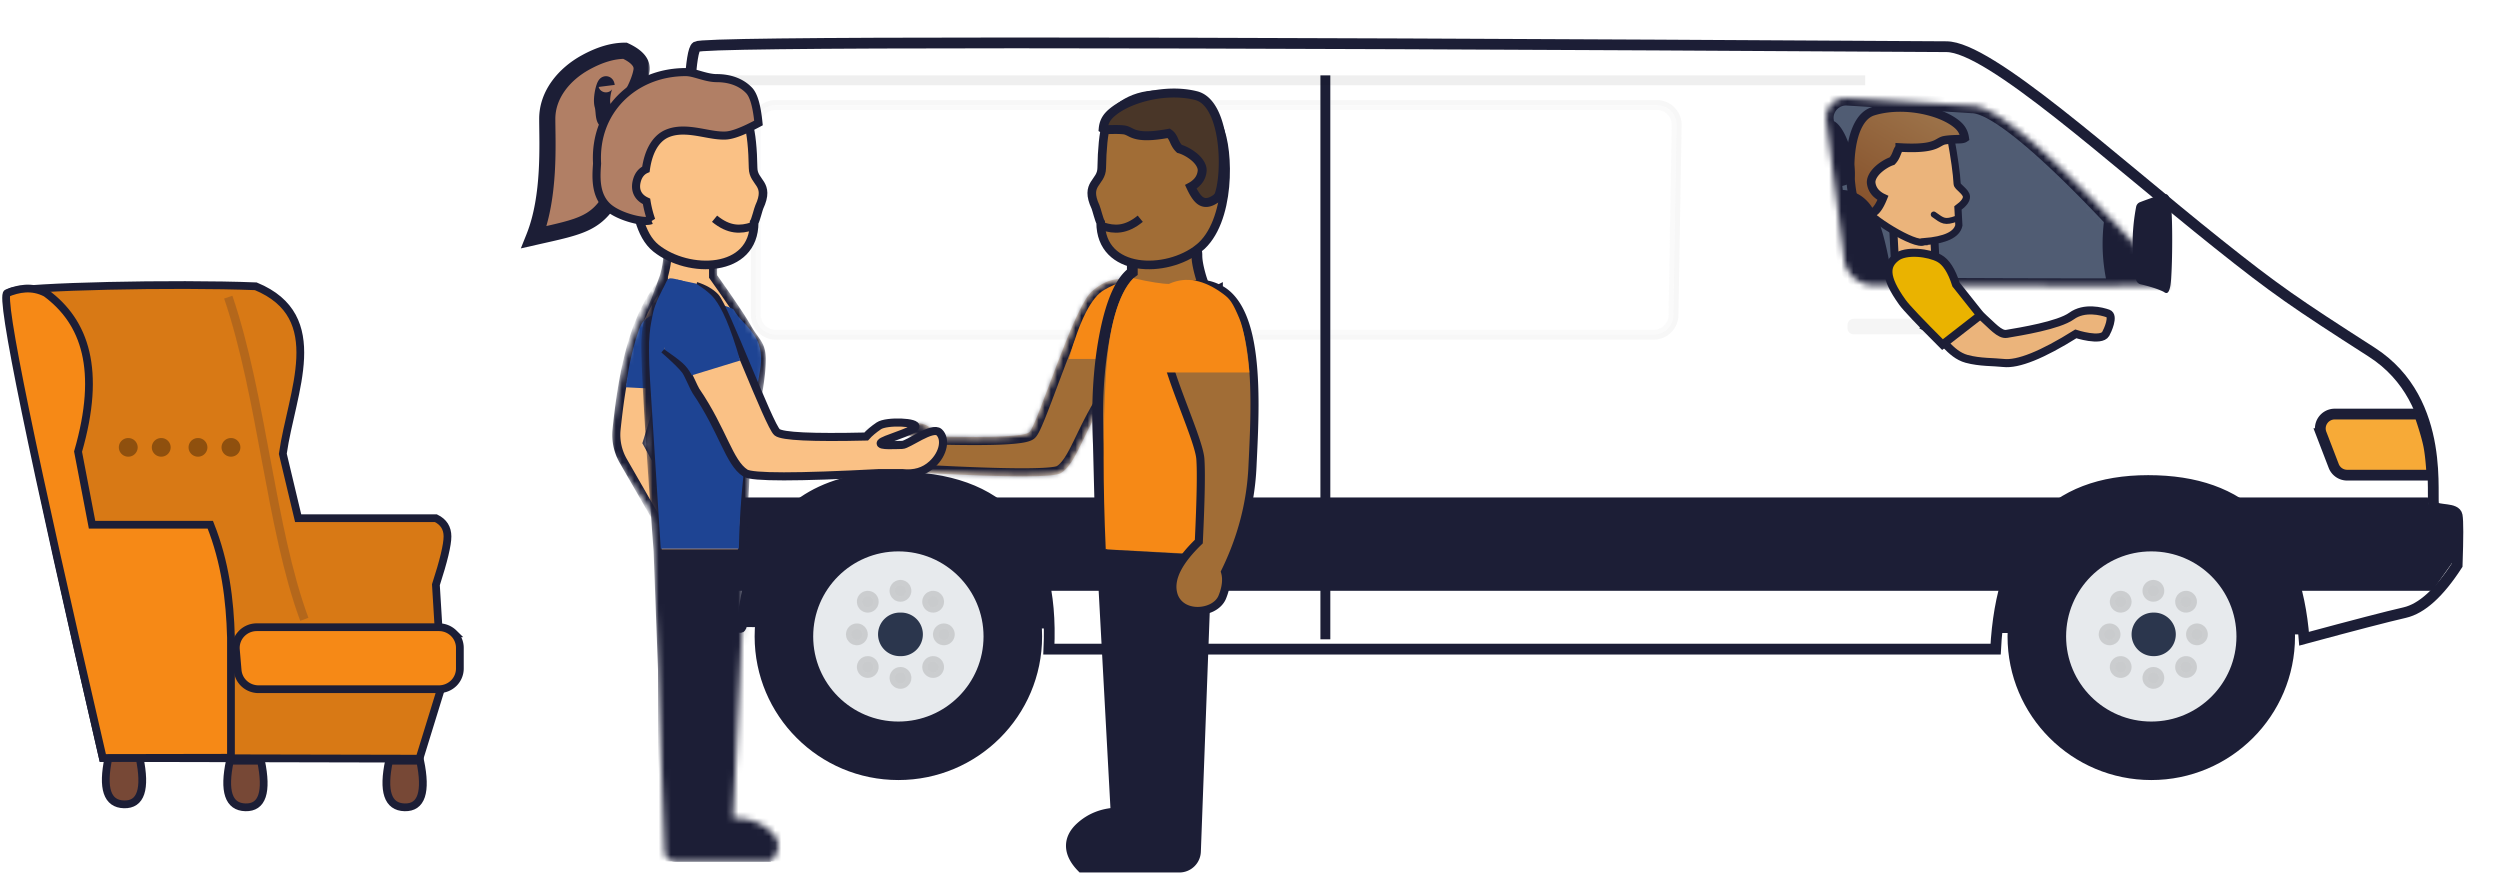 <svg width="408" height="143" fill="none" xmlns="http://www.w3.org/2000/svg"><g filter="url(#filter0_d)"><path fill-rule="evenodd" clip-rule="evenodd" d="M376.325 69.782l-261.263 1.096 5.436 31.454 255.827 1.21v-33.76z" fill="#1C1E36"/><path fill-rule="evenodd" clip-rule="evenodd" d="M397.252 82.665c-.744-.727 2.347-17.148-10.179-25.188-12.527-8.039-15.632-10.15-25.134-17.727-17.33-13.814-37.257-32.13-44.29-32.13-134.639-.826-202.636-.826-203.99 0-2.033 1.24-1.266 35.741-1.459 40.07-.13 2.888-.13 12.937 0 30.149-1.673.57-1.738 2.179-.194 4.826 1.483 11.311 4.403 17.875 8.758 19.691 1.141 1.256-1.096-24.517 25.313-24.517 17.606 0 25.973 9.367 25.102 28.098h154.508c.96-18.342 9.26-27.513 24.898-27.513 15.639 0 24.119 8.606 25.442 25.817 8.168-2.208 13.642-3.63 16.42-4.265 2.778-.636 5.632-3.22 8.563-7.75.157-4.525.157-7.221 0-8.088-.235-1.3-3.015-.745-3.758-1.473z" fill="#fff" stroke="#1C1E36" stroke-width="1.758"/><path fill-rule="evenodd" clip-rule="evenodd" d="M396.225 81.186H111.472c-.698-.217.206 4.862 2.711 15.237h282.758l3.307-4.654c.456-3.988.456-6.58 0-7.778-.275-.724-2.382-.25-3.307-.783-.402-.232-.641-.904-.716-2.022z" fill="#1C1E36"/><path d="M351.089 127.303c-12.956 0-23.458-10.491-23.458-23.432 0-12.941 10.502-23.432 23.458-23.432 12.955 0 23.457 10.49 23.457 23.432 0 12.941-10.502 23.432-23.457 23.432z" fill="#1C1E36"/><path d="M351.089 117.756c-7.677 0-13.901-6.217-13.901-13.885 0-7.669 6.224-13.885 13.901-13.885s13.9 6.216 13.9 13.885c0 7.668-6.223 13.885-13.9 13.885z" fill="#E7EAED"/><path d="M351.432 107.081a3.555 3.555 0 01-3.557-3.553 3.555 3.555 0 013.557-3.552 3.554 3.554 0 110 7.105z" fill="#0F1C35" fill-opacity=".868"/><g opacity=".58" fill="#D8D8D8" stroke="#979797" stroke-width="1.778"><path opacity=".58" d="M351.432 97.312a.888.888 0 11-.001-1.777.888.888 0 01.001 1.777zM344.319 104.416a.888.888 0 110-1.775.888.888 0 010 1.775zM346.097 109.745a.888.888 0 11-.002-1.776.888.888 0 01.002 1.776zM351.432 111.521a.889.889 0 110-1.778.889.889 0 010 1.778zM356.766 109.745a.888.888 0 11-.002-1.776.888.888 0 01.002 1.776zM356.766 99.089a.888.888 0 11-.001-1.777.888.888 0 01.001 1.777zM358.544 104.416a.888.888 0 11-.002-1.776.888.888 0 01.002 1.776zM346.097 99.089a.888.888 0 11-.001-1.777.888.888 0 01.001 1.777z"/></g><path d="M146.613 127.303c-12.955 0-23.457-10.491-23.457-23.432 0-12.941 10.502-23.432 23.457-23.432s23.458 10.49 23.458 23.432c0 12.941-10.503 23.432-23.458 23.432z" fill="#1C1E36"/><path d="M146.613 117.756c-7.677 0-13.9-6.217-13.9-13.885 0-7.669 6.223-13.885 13.9-13.885 7.677 0 13.901 6.216 13.901 13.885 0 7.668-6.224 13.885-13.901 13.885z" fill="#E7EAED"/><path d="M146.956 107.081a3.554 3.554 0 110-7.105 3.554 3.554 0 110 7.105z" fill="#0F1C35" fill-opacity=".868"/><g opacity=".58" fill="#D8D8D8" stroke="#979797" stroke-width="1.778"><path opacity=".58" d="M146.956 97.312a.888.888 0 11-.001-1.777.888.888 0 01.001 1.777zM139.844 104.416a.888.888 0 11-.002-1.776.888.888 0 01.002 1.776zM141.621 109.745a.888.888 0 110-1.776.888.888 0 010 1.776zM146.956 111.521a.889.889 0 110-1.778.889.889 0 010 1.778zM152.29 109.745a.888.888 0 11-.002-1.776.888.888 0 01.002 1.776zM152.29 99.089a.888.888 0 11-.001-1.777.888.888 0 01.001 1.777zM154.068 104.416a.888.888 0 110-1.775.888.888 0 010 1.775zM141.621 99.089a.888.888 0 110-1.777.888.888 0 010 1.777z"/></g><path fill-rule="evenodd" clip-rule="evenodd" d="M381.03 67.575h13.832c.77 2.249 1.276 3.967 1.512 5.157.225 1.128.396 2.733.519 4.814h-13.836a2.346 2.346 0 01-2.197-1.508l-2.027-5.269a2.345 2.345 0 01.257-2.174 2.359 2.359 0 011.94-1.02z" fill="#F7AA37" stroke="#1C1E36" stroke-width="1.758"/><g opacity=".464" clip-rule="evenodd" stroke-width=".808"><path opacity=".464" d="M126.59 17.549h143.858a2.817 2.817 0 011.98.861c.259.267.462.581.598.927.137.345.204.713.197 1.084l-.519 31.013a2.816 2.816 0 01-.845 1.967 2.82 2.82 0 01-1.983.81H126.589a2.82 2.82 0 01-2-.827 2.814 2.814 0 01-.829-1.998V20.375c0-.78.317-1.487.829-1.998a2.817 2.817 0 012-.828h.001z" stroke="#E9E9EA"/><path opacity=".464" d="M126.59 16.742h143.858a3.634 3.634 0 013.33 2.298c.176.444.261.918.253 1.395l-.519 31.012a3.62 3.62 0 01-1.086 2.529 3.63 3.63 0 01-2.55 1.043H126.589a3.627 3.627 0 01-2.572-1.064 3.626 3.626 0 01-1.065-2.569V20.375a3.607 3.607 0 011.065-2.569 3.629 3.629 0 012.572-1.064h.001z" stroke="#5C5C5C" stroke-opacity=".228"/></g><path fill-rule="evenodd" clip-rule="evenodd" d="M217.108 12.302h-1.616v92.033h1.616V12.302z" fill="#1C1E36"/><path d="M304.394 13.109H113.658" stroke="url(#paint0_linear)" stroke-width="1.617"/><path fill-rule="evenodd" clip-rule="evenodd" d="M354.327 33.656c-.245-2.278-.914-2.003-1.249-1.928-.832.184-2.109.607-3.83 1.267a1.005 1.005 0 00-.63.755 32.628 32.628 0 00-.581 6.047c0 1.937.187 3.873.558 5.807a1.006 1.006 0 00.758.79c1.628.386 2.869.79 3.725 1.212.274.136 1.025 1.012 1.25-2.078.224-3.09.244-9.594 0-11.873h-.001z" fill="#1C1E36"/><path d="M302.524 52.021h14.116c.558 0 1.009.451 1.009 1.008v.529c0 .557-.451 1.008-1.009 1.008h-14.116c-.558 0-1.01-.451-1.01-1.008v-.529c0-.557.452-1.008 1.01-1.008z" fill="#000" fill-opacity=".04"/><mask id="a" maskUnits="userSpaceOnUse" x="298" y="16" width="57" height="31"><path d="M354.089 46.514c0-.266-24.84-29.252-32.281-29.252l-20.343-1.247a3.235 3.235 0 00-3.274 2.232 3.21 3.21 0 00-.13 1.403l2.912 22.657a4.846 4.846 0 004.787 4.227c32.22.157 48.329.15 48.329-.02z" fill="#fff"/></mask><g mask="url(#a)"><path d="M354.089 46.514c0-.266-24.84-29.252-32.281-29.252l-20.343-1.247a3.235 3.235 0 00-3.274 2.232 3.21 3.21 0 00-.13 1.403l2.912 22.657a4.846 4.846 0 004.787 4.227c32.22.157 48.329.15 48.329-.02z" fill="#505C73" stroke="#1C1E36" stroke-width="2.425"/><path d="M311.106 45.638l-1.654.76-.546-10.412 1.549 1.12a3.434 3.434 0 003.633-.19l1.423-1.275.343 6.542-1.32 3.276-3.428.18z" fill="#EBB47B" stroke="#1C1E36" stroke-width="1.305"/><path d="M314.007 39.444c-1.403.868-9.315-4.212-9.369-5.247-4.059-9.77-2.626-14.838 4.299-15.2 10.387-.544 7.91 1.15 9.412 3.44.616 3.361.969 5.888 1.057 7.58.027.498 1.475 1.254 1.517 2.07.029.544-.434 1.165-1.387 1.862l.15 2.834c-.331 1.504-2.223 2.39-5.679 2.66v.001z" fill="#EBB47B" stroke="#1C1E36" stroke-width="1.167"/><path d="M319.315 35.688c-1.948.685-2.22.396-3.729-.681" stroke="#1C1E36" stroke-width=".972" stroke-linecap="round"/><path fill-rule="evenodd" clip-rule="evenodd" d="M305.711 18.154c2.97-.91 6.484-.742 9.389.072 1.529.429 2.889 1.036 3.905 1.77.85.615 1.464 1.313 1.639 2.526-.312.217-.88.182-1.505.208-.557.023-1.166.05-1.769.154-.308.052-.589.195-.927.391-.742.429-1.924 1.06-6.409.797a2.603 2.603 0 00-.368.635c-.173.398-.34 1.011-.879 1.58-.702.225-1.623.775-2.314 1.423-.775.727-1.181 1.551-1.093 2.184.078.627.365 1.21.816 1.654.321.312.692.567 1.099.756-.354.867-.745 1.61-1.208 2.065-.338.33-.696.467-1.032.49-.658.045-1.219-.288-1.496-.434-.114-.06-.282-.143-.604-.534-.277-.593-.515-1.478-.694-2.53-.335-1.968-.45-4.502-.145-6.858.213-1.643.627-3.201 1.334-4.4.551-.935 1.282-1.649 2.261-1.949z" fill="url(#paint1_linear)" stroke="#1C1E36" stroke-width="1.4"/><path fill-rule="evenodd" clip-rule="evenodd" d="M298.629 19.602c-1.28 0-2.447.152-3.501.455a1.21 1.21 0 00-.879 1.18c.002.176.042.35.118.509l3.873 8.114c.222.465.712.74 1.224.685 1.46-.153 2.461-.515 3.002-1.084.964-1.014-1.071-9.86-3.837-9.86zm6.338 13.49c-1.327-1.544-3.081-2.24-5.262-2.09a1.212 1.212 0 00-1.119 1.034c-.026.182-.012.367.043.542l4.147 13.157a1.212 1.212 0 001.243.846l3.569-.243a1.21 1.21 0 001.093-.902c.043-.163.051-.334.024-.5-.975-6.135-2.222-10.084-3.737-11.844h-.001zM352.578 32.436c-.368-2.733-1.372-2.401-1.875-2.312-1.284.229-3.279.76-5.981 1.593a1.008 1.008 0 00-.684.73c-.596 2.502-.894 4.956-.894 7.36 0 2.371.29 4.74.869 7.109a1.008 1.008 0 00.797.752c2.593.478 4.557.982 5.893 1.51.412.162 1.538 1.215 1.875-2.494.337-3.709.367-11.513 0-14.247z" fill="#1C1E36"/></g><path fill-rule="evenodd" clip-rule="evenodd" d="M111.232 74.247V50.245h2.128a2.719 2.719 0 012.722 2.72V70.94a2.719 2.719 0 01-2.087 2.644l-2.763.662z" fill="#CE3308" stroke="#1C1E36" stroke-width="1.617"/><path d="M318.146 50.467c4.171-2.35 7.069 4.408 9.337 4.022 2.266-.384 8.499-1.392 10.594-2.912 2.092-1.519 4.923-.78 5.96-.413 1.035.368-.094 2.825-.383 3.325-.769 1.336-4.88 0-4.88 0-5.493 3.438-9.434 5.02-11.82 4.747-1.567-.18-3.828-.08-5.999-.67-2.79-.759-4.158-3.809-6.551-5.108l3.743-2.99h-.001z" fill="#EBB47B" stroke="#1C1E36" stroke-width="1.319"/><path d="M309.422 42.025c1.622-1.284 5.384-.784 7.058.128 1.118.608 2.032 2.036 2.745 4.282l3.976 5-6.185 4.806c-3.733-3.732-5.913-6.033-6.539-6.905-3.051-4.243-2.675-6.028-1.055-7.31z" fill="#EAB300" stroke="#1C1E36" stroke-width="1.319"/></g><mask id="b" maskUnits="userSpaceOnUse" x="140" y="45" width="47" height="33"><path d="M186.427 57.014c-1.857 1.623-3.035 2.78-3.533 3.471-.437.606-1.371 2.868-1.672 3.311-4.42 6.485-5.413 11.732-8.08 13.416-1.122.708-8.38.708-21.777 0h-3.817c-1.972.221-3.596-.26-4.876-1.442-1.919-1.775-2.265-4.174-1.157-5.217 1.108-1.044 5.11 2.06 6.033 2.06s3.869.225 3.496-.344c-.373-.569-5.048-1.752-5.609-2.57-.563-.817 4.643-1.07 5.93-.202.858.58 1.548 1.161 2.066 1.745 8.822.208 13.665-.022 14.53-.69 1.298-1.002 7.17-20.287 10.216-22.985 2.03-1.797 4.161-2.409 6.396-1.834" fill="#fff"/></mask><g mask="url(#b)"><mask id="c" fill="#fff"><path d="M186.427 57.014c-1.857 1.623-3.035 2.78-3.533 3.471-.437.606-1.371 2.868-1.672 3.311-4.42 6.485-5.413 11.732-8.08 13.416-1.122.708-8.38.708-21.777 0h-3.817c-1.972.221-3.596-.26-4.876-1.442-1.919-1.775-2.265-4.174-1.157-5.217 1.108-1.044 5.11 2.06 6.033 2.06s3.869.225 3.496-.344c-.373-.569-5.048-1.752-5.609-2.57-.563-.817 4.643-1.07 5.93-.202.858.58 1.548 1.161 2.066 1.745 8.822.208 13.665-.022 14.53-.69 1.298-1.002 7.17-20.287 10.216-22.985 2.03-1.797 4.161-2.409 6.396-1.834"/></mask><path d="M186.427 57.014c-1.857 1.623-3.035 2.78-3.533 3.471-.437.606-1.371 2.868-1.672 3.311-4.42 6.485-5.413 11.732-8.08 13.416-1.122.708-8.38.708-21.777 0h-3.817c-1.972.221-3.596-.26-4.876-1.442-1.919-1.775-2.265-4.174-1.157-5.217 1.108-1.044 5.11 2.06 6.033 2.06s3.869.225 3.496-.344c-.373-.569-5.048-1.752-5.609-2.57-.563-.817 4.643-1.07 5.93-.202.858.58 1.548 1.161 2.066 1.745 8.822.208 13.665-.022 14.53-.69 1.298-1.002 7.17-20.287 10.216-22.985 2.03-1.797 4.161-2.409 6.396-1.834" fill="#A16D36"/><path d="M182.894 60.485l1.07.771h-.001l-1.069-.77zm-1.672 3.311l1.089.742-1.089-.742zm-8.08 13.416l.704 1.115-.704-1.115zm-21.777 0v-1.319h.035l.035.002-.07 1.317zm-3.817 0l-.147-1.31.073-.009h.074v1.319zm-4.876-1.442l-.895.968.895-.968zm-1.157-5.217l.905.96h-.001l-.904-.96zm9.529 1.716l-1.103.724 1.103-.724zm-5.609-2.57l1.086-.749.001.003-1.087.745zm5.93-.202l.738-1.093h.001l-.739 1.093zm2.066 1.745l-.031 1.319-.573-.014-.382-.43.986-.875zm14.53-.69l.807 1.044h-.001l-.806-1.043zm10.216-22.985l-.874-.987.874.987zm9.118 10.44c-1.874 1.638-2.935 2.7-3.331 3.249l-2.14-1.542c.601-.834 1.895-2.085 3.735-3.693l1.736 1.986zm-3.332 3.25c-.041.057-.14.227-.295.534-.144.284-.304.622-.467.97-.158.34-.323.696-.464.989-.126.26-.284.58-.426.788l-2.179-1.485c-.008.011.011-.016.062-.114.045-.086.101-.198.167-.334.132-.275.284-.605.451-.962.163-.349.338-.718.501-1.042a7.16 7.16 0 01.511-.887l2.139 1.543zm-1.652 3.282c-2.145 3.148-3.456 5.989-4.6 8.342-.565 1.162-1.109 2.247-1.696 3.153-.588.909-1.274 1.729-2.169 2.293l-1.408-2.23c.439-.277.877-.745 1.363-1.496.488-.754.968-1.701 1.538-2.873 1.124-2.312 2.519-5.337 4.793-8.675l2.179 1.486zm-8.465 13.788c-.356.225-.793.338-1.154.41-.399.08-.881.14-1.431.187-1.101.093-2.575.138-4.404.138-3.665 0-8.856-.179-15.561-.533l.139-2.634c6.691.354 11.827.53 15.422.53 1.8 0 3.189-.045 4.182-.129.498-.042.872-.092 1.136-.145.304-.06.339-.102.263-.054l1.408 2.23zm-22.481.204h-3.817v-2.638h3.817v2.638zm-3.67-.009c-2.293.258-4.317-.303-5.918-1.784l1.791-1.936c.957.885 2.183 1.285 3.833 1.1l.294 2.62zm-5.918-1.784c-1.142-1.055-1.865-2.34-2.112-3.596-.243-1.227-.048-2.614.947-3.55l1.807 1.921c-.114.108-.3.442-.167 1.119.128.649.538 1.45 1.316 2.17l-1.791 1.936zm-1.166-7.145c.827-.78 1.939-.588 2.522-.434.692.183 1.431.53 2.071.86.588.302 1.363.738 1.782.958.251.132.445.227.588.286.191.08.143.031-.026.031v2.638c-.399 0-.775-.146-.983-.232a10.213 10.213 0 01-.807-.389c-.626-.329-1.094-.604-1.76-.947-.615-.316-1.141-.55-1.54-.655-.508-.134-.312.061-.038-.197l-1.809-1.919zm6.937 1.701c.258 0 .653.016 1.028.027.398.012.814.022 1.182.015.4-.008.63-.034.71-.053.088-.022-.148.009-.379.248a1.197 1.197 0 00-.148 1.462l2.205-1.448a1.44 1.44 0 01-.158 1.817c-.324.337-.736.444-.886.48-.396.099-.89.123-1.295.13-.437.009-.908-.002-1.311-.015-.425-.013-.744-.025-.948-.025v-2.638zm2.393 1.698a1.02 1.02 0 00.206.228c.012.009 0-.001-.052-.03a5.742 5.742 0 00-.504-.226c-.47-.192-1.071-.406-1.734-.648-.639-.233-1.33-.49-1.902-.748a7.351 7.351 0 01-.823-.424c-.215-.132-.551-.358-.785-.7l2.175-1.491c-.094-.138-.16-.148-.011-.057.114.07.287.16.525.266.473.213 1.08.44 1.726.676.623.228 1.296.468 1.825.683.264.108.53.225.755.346.113.06.24.135.361.223.105.077.293.226.443.455l-2.205 1.447zm-5.592-2.546a1.512 1.512 0 01-.256-1.105c.07-.434.31-.728.491-.894.326-.299.738-.44.99-.513.578-.168 1.339-.256 2.079-.286.757-.03 1.587-.005 2.333.092.681.088 1.52.26 2.117.664l-1.475 2.186c.003.002-.069-.042-.268-.098a5.126 5.126 0 00-.713-.137 11.594 11.594 0 00-1.887-.072c-.652.027-1.168.102-1.448.183-.177.052-.09.058.054-.074.09-.083.275-.288.33-.63a1.128 1.128 0 00-.175-.812l-2.172 1.496zm7.755-2.042c.92.622 1.702 1.274 2.313 1.962l-1.972 1.752c-.425-.48-1.022-.99-1.818-1.528l1.477-2.186zm1.359 1.52c4.4.103 7.78.097 10.154-.016 1.191-.056 2.099-.138 2.745-.24a5.6 5.6 0 00.709-.149c.179-.053.167-.074.085-.01l1.611 2.088c-.299.23-.652.363-.938.449a8.075 8.075 0 01-1.058.228c-.781.123-1.797.21-3.029.269-2.468.117-5.921.122-10.342.017l.063-2.636zm13.692-.415c-.143.11-.153.183-.037-.015.084-.145.195-.362.333-.66.273-.591.61-1.407.998-2.398.778-1.986 1.717-4.543 2.732-7.21 1.006-2.644 2.079-5.372 3.096-7.615.509-1.12 1.013-2.142 1.498-2.982.467-.81.979-1.563 1.528-2.05l1.748 1.975c-.212.189-.55.628-.992 1.393-.425.736-.889 1.671-1.38 2.753-.981 2.163-2.029 4.825-3.033 7.465-.996 2.617-1.959 5.237-2.742 7.234-.392 1-.751 1.877-1.059 2.542-.153.331-.305.634-.45.883-.114.195-.323.537-.627.772l-1.613-2.087zm10.148-22.93c2.291-2.029 4.86-2.827 7.599-2.123l-.658 2.555c-1.731-.446-3.424-.023-5.193 1.543l-1.748-1.974z" fill="#1C1E36" mask="url(#c)"/><path fill-rule="evenodd" clip-rule="evenodd" d="M184.679 45.839c-.914-.182-2.406.309-4.474 1.472-2.069 1.164-3.991 4.92-5.768 11.27h6.262l3.98-12.742z" fill="#F68916"/></g><path fill-rule="evenodd" clip-rule="evenodd" d="M195.871 37.797l-1.439 2.666c.879 0 .903.69.903 1.264 0 .745.174 1.728.505 2.953.362 1.338.82 2.424 1.264 3.486.892 2.132 1.734 4.166 1.815 7.67.081 3.445-.585 14.84-2.002 34.182l-1.816 48.956a2.633 2.633 0 01-2.636 2.537h-15.906c-1.183-1.215-1.71-2.385-1.71-3.472 0-1.039.466-2.049 1.497-2.994 1.567-1.439 3.499-2.234 5.802-2.361l-2.57-47.399-.326-12.817a142.776 142.776 0 01-.108-3.461c-.07-5.394.344-10.31 1.238-14.75 1.066-5.296 2.603-8.5 4.413-9.826v-6.353l11.076-.28z" fill="#A16D36" stroke="#1C1E36" stroke-width="1.758"/><path fill-rule="evenodd" clip-rule="evenodd" d="M197.161 47.489c-.958-1.765-3.172-1.149-6.272-1.149-1.2 0-3.171-.31-5.915-.933-2.547 2.674-4.052 8.082-4.517 16.225-.465 8.143-.465 17.48 0 28.009l16.704.878v-43.03z" fill="#F68916"/><path fill-rule="evenodd" clip-rule="evenodd" d="M180.479 89.665l2 43.312c-3.237.369-5.335 1.17-6.293 2.405-.959 1.235-.959 2.985 0 5.25 10.926.951 16.917.951 17.973 0 1.584-1.426.535-13.176 1.093-22.421.372-6.165.549-15.395.533-27.692l-15.306-.854z" fill="#1C1E36"/><path fill-rule="evenodd" clip-rule="evenodd" d="M195.644 40.507c-5.269 4.211-16.016 4.101-16.016-4.21-.232-.325-.689-2.195-.835-2.51-1.824-3.917.976-3.887 1.009-6.367.039-2.993.314-5.838.744-7.043.814-2.276 3.83-4.923 8.386-4.923 4.556 0 8.229 1.635 9.966 5.33 1.736 3.696 2.015 15.513-3.254 19.723z" fill="#A16D36" stroke="#1C1E36" stroke-width="1.407"/><path fill-rule="evenodd" clip-rule="evenodd" d="M195.206 15.609c-3.11-.789-6.725-.42-9.676.59-1.553.53-2.924 1.24-3.93 2.063-.847.691-1.441 1.454-1.557 2.74.332.21.914.141 1.557.134.577-.006 1.208-.01 1.837.064.322.039.621.173.982.36.788.408 2.04 1 6.32.199.143.1.255.196.337.284.13.138.273.354.415.643.2.407.404 1.038.993 1.605.736.196 1.716.721 2.465 1.36.835.716 1.301 1.552 1.244 2.217a2.95 2.95 0 01-.751 1.77 4.13 4.13 0 01-1.097.853c.413.892.859 1.65 1.362 2.102.364.325.739.448 1.085.454.678.01 1.237-.367 1.512-.534.115-.07.283-.165.596-.593.254-.636.451-1.575.58-2.685.239-2.078.221-4.735-.222-7.184-.309-1.708-.821-3.315-1.616-4.53-.619-.947-1.41-1.651-2.435-1.912h-.001z" fill="#493628" stroke="#1C1E36" stroke-width="1.459"/><path d="M186.09 35.695c-2.355 1.932-4.256 1.847-6.127 1.237" stroke="#1C1E36" stroke-width="1.319"/><path fill-rule="evenodd" clip-rule="evenodd" d="M198.909 47.103c2.685 1.311 4.251 4.574 5.048 8.724 1.127 5.865.774 13.444.513 18.918-.024.492-.047.968-.067 1.422-.267 5.89-1.759 11.614-4.479 17.17.331 1.147.202 2.518-.45 4.118-.304.743-.93 1.344-1.734 1.74a5.308 5.308 0 01-2.665.5c-.85-.063-1.67-.338-2.323-.843a3.528 3.528 0 01-1.279-1.98c-.31-1.225-.101-2.595.687-4.106.696-1.338 1.855-2.8 3.487-4.378.325-6.879.41-11.381.249-13.508-.119-1.57-1.382-4.864-2.663-8.254-1.367-3.618-2.759-7.342-2.974-9.32-.264-2.436.211-6.803 2.126-9.174.752-.93 1.713-1.568 2.908-1.746 1.013-.15 2.211.032 3.616.718v-.001z" fill="#A16D36" stroke="#1C1E36" stroke-width="1.319"/><path fill-rule="evenodd" clip-rule="evenodd" d="M187.981 50.241l2.868-3.941c2.75-1.224 5.703-.646 8.858 1.732.992.748 1.454 1.308 2.558 3.949.661 1.583 1.206 4.52 1.635 8.81h-13.952l-1.967-10.55z" fill="#F68916"/><mask id="d" maskUnits="userSpaceOnUse" x="99" y="45" width="18" height="47"><path d="M110.237 86.768v3.526l6.379 1.207v-5.689l-6.312-4.92-4.759-8.626 7.16-23.021-4.28-3.513c-4.749 5.443-7.799 14.582-8.941 27.868l7.819 11.35 2.934 1.818z" fill="#fff"/></mask><g mask="url(#d)"><path d="M110.237 86.768v3.526l6.379 1.207v-5.689l-6.312-4.92-4.759-8.626 7.16-23.021-4.28-3.513c-4.414 5.059-6.601 12.673-7.805 24.388a8.57 8.57 0 001.113 5.131l5.57 9.698 2.934 1.819z" fill="#FAC185" stroke="#1C1E36" stroke-width="1.319"/><path fill-rule="evenodd" clip-rule="evenodd" d="M104.388 53.517c.468-1.324 1.718-2.201 3.122-2.251l9.996-.357 2.984 13.265-18.37-.97c.594-4.06 1.155-6.537 2.268-9.688z" fill="#1E4493"/></g><mask id="e" maskUnits="userSpaceOnUse" x="104" y="38" width="23" height="103"><path d="M107.715 40.099c.715.567.715 2.17 0 4.81-1.073 3.958-2.929 5.79-3.049 10.947-.08 3.438.587 14.809 2.001 34.114l1.817 48.971a1.757 1.757 0 001.757 1.691h15.524c1.616-1.811 1.616-3.458 0-4.941-1.616-1.484-3.66-2.198-6.134-2.145l2.945-61.107c1.602-6.305 2.402-10.893 2.402-13.766 0-2.817-1.185-3.32-2.402-5.477-.876-1.553-2.724-4.316-5.544-8.288v-5.973l-9.317-.237v1.4z" fill="#fff"/></mask><g mask="url(#e)"><path d="M107.326 89.933v.012l1.817 48.971-.659.025.659-.025a1.095 1.095 0 001.098 1.057h15.221c.611-.746.856-1.388.856-1.934 0-.584-.279-1.202-.999-1.863-1.474-1.353-3.347-2.021-5.674-1.971l-.707.016.034-.707 2.945-61.106.003-.067.017-.064c1.601-6.302 2.382-10.82 2.382-13.604 0-1.293-.265-2.005-.651-2.647-.174-.29-.372-.565-.604-.889l-.135-.188c-.287-.4-.606-.859-.927-1.43h-.001c-.856-1.518-2.685-4.254-5.507-8.229l-.122-.171v-5.541l-7.998-.204v.451c.405.485.537 1.177.537 1.901 0 .887-.196 2.013-.56 3.355l-1.025 44.852zm0 0l-.001-.012m.001.012l-.001-.012m0 0c-1.416-19.323-2.078-30.652-2-34.05l2 34.05zm-.876-39.752c-.593 1.543-1.066 3.215-1.124 5.702l1.124-5.702zm0 0c.172-.45.361-.902.556-1.368m-.556 1.368l.556-1.368m0 0c.464-1.11.96-2.297 1.346-3.72l-1.346 3.72z" fill="#FAC185" stroke="#1C1E36" stroke-width="1.319"/><path fill-rule="evenodd" clip-rule="evenodd" d="M108.275 46.957c.879-1.756.541-1.756 2.778-1.225 1.792.426 3.243 2.09 3.815 2.543 3.049 2.407 2.198.878 4.836 2.195.986 1.81 2.218 2.386 3.512 4.399 1.042 1.62 1.159 3.636.834 5.534-1.827 10.673-3.188 16.872-3.467 29.146h-12.748l-1.758-27.663c-.44-7.464.146-8.782.439-10.538.293-1.756 1.759-4.39 1.759-4.39z" fill="#1E4493"/><path fill-rule="evenodd" clip-rule="evenodd" d="M107.395 89.64h23.738v50.935h-23.738V89.641z" fill="#1C1E36"/></g><path fill-rule="evenodd" clip-rule="evenodd" d="M107.062 40.507c5.269 4.21 16.017 4.101 16.017-4.211.231-.325.688-2.196.835-2.509 1.823-3.918-.976-3.887-1.009-6.367-.04-2.994-.314-5.839-.744-7.043-.813-2.276-3.873-3.078-8.429-3.078s-9.924 2.007-9.924 3.486c0 1.478-2.014 15.511 3.254 19.722z" fill="#FAC185" stroke="#1C1E36" stroke-width="1.407"/><path d="M116.616 35.695c2.356 1.932 4.256 1.846 6.127 1.236" stroke="#1C1E36" stroke-width="1.319"/><path fill-rule="evenodd" clip-rule="evenodd" d="M98.8 16.877c1.04 1.379 1.981 2.15 2.847 2.455.902.316 1.68.066 2.334-.426.436-.328.917-.818 1.204-1.457a2.775 2.775 0 00.207-1.616c-.183-1.102-.989-2.38-2.764-3.837-.648-.53-1.193-.806-1.666-.834-.433-.027-.763.193-1.027.512-.5.605-.793 1.54-.967 2.454-.233 1.224-.34 2.52-.167 2.749H98.8z" fill="#B17F65" stroke="#1C1E36" stroke-width="1.407"/><mask id="f" maskUnits="userSpaceOnUse" x="87" y="8" width="18" height="31"><path d="M99.012 14.022c-.15-1.186-1.042 1.916-.668 3.168.372 1.253-.204 3.834 2.127 1.74 2.333-2.097 3.965-5.63 4.227-7.45.175-1.215-.724-2.281-2.697-3.199-1.993 0-4.15.644-6.474 1.93-3.485 1.93-6.213 5.243-6.213 9.176 0 3.932.502 12.679-2.157 19.311 7.913-1.797 10.5-2.093 13.314-7.741" fill="#fff"/></mask><g mask="url(#f)"><path d="M80.8 5.555h-.439v35.568H106.296V5.553H80.801z" fill="#B17F65" stroke="#1C1E36" stroke-width=".879"/></g><path fill-rule="evenodd" clip-rule="evenodd" d="M108.367 57.012c1.857 1.623 3.035 2.78 3.533 3.472.437.606 1.371 2.868 1.672 3.31 4.42 6.486 5.412 11.733 8.08 13.417 1.122.707 8.38.707 21.776 0h3.818c1.972.22 3.596-.26 4.875-1.442 1.92-1.775 2.266-4.174 1.157-5.218-1.107-1.044-5.109 2.06-6.032 2.06s-3.869.225-3.496-.344c.373-.568 5.048-1.752 5.609-2.57.563-.817-4.644-1.07-5.931-.201-.858.58-1.547 1.16-2.066 1.745-8.821.208-13.664-.022-14.529-.69-1.298-1.002-8.553-20.473-10.111-22.076-.751-.774-1.802-1.377-3.15-1.81" fill="#FAC185"/><path d="M108.367 57.012c1.857 1.623 3.035 2.78 3.533 3.472.437.606 1.371 2.868 1.672 3.31 4.42 6.486 5.412 11.733 8.08 13.417 1.122.707 8.38.707 21.776 0h3.818c1.972.22 3.596-.26 4.875-1.442 1.92-1.775 2.266-4.174 1.157-5.218-1.107-1.044-5.109 2.06-6.032 2.06s-3.869.225-3.496-.344c.373-.568 5.048-1.752 5.609-2.57.563-.817-4.644-1.07-5.931-.201-.858.58-1.547 1.16-2.066 1.745-8.821.208-13.664-.022-14.529-.69-1.298-1.002-8.553-20.473-10.111-22.076-.751-.774-1.802-1.377-3.15-1.81" stroke="#1C1E36" stroke-width="1.319"/><path fill-rule="evenodd" clip-rule="evenodd" d="M113.549 46.269s2.092 1.225 3.06 2.49c1.23 1.608 2.486 4.261 4.188 10.077l-7.888 2.415c-.424-.816-.94-1.492-1.548-2.029-.608-.536-1.595-1.273-2.958-2.21l2.069-11.372 3.077.629z" fill="#1E4493"/><mask id="g" maskUnits="userSpaceOnUse" x="84.157" y="6.281" width="22" height="35" fill="#000"><path fill="#fff" d="M84.157 6.281h22v35h-22z"/><path d="M99.012 14.022c-.15-1.186-1.042 1.916-.668 3.168.372 1.253-.204 3.834 2.127 1.74 2.333-2.097 3.965-5.63 4.227-7.45.175-1.215-.724-2.281-2.697-3.199-1.993 0-4.15.644-6.474 1.93-3.485 1.93-6.213 5.243-6.213 9.176 0 3.932.502 12.679-2.157 19.311 7.913-1.797 10.5-2.093 13.314-7.741"/></mask><path d="M98.344 17.19l1.264-.375v-.002l-1.264.377zm2.127 1.74l.882.98-.882-.98zm4.227-7.45l-1.305-.189 1.305.188zm-2.697-3.199l.556-1.196-.264-.123h-.292v1.32zm-6.474 1.93l-.639-1.153.639 1.153zm-8.37 28.487l-1.224-.49-.935 2.333 2.451-.557-.292-1.286zm13.163-24.842a2.107 2.107 0 00-.1-.442 1.465 1.465 0 00-.547-.734 1.37 1.37 0 00-1.47-.055c-.277.16-.435.377-.498.468a2.83 2.83 0 00-.309.63 6.62 6.62 0 00-.195.65 9.428 9.428 0 00-.247 1.53c-.037.5-.037 1.12.126 1.664l2.527-.754c-.024-.081-.052-.318-.023-.715.028-.366.096-.76.177-1.088.04-.163.08-.294.114-.386.042-.116.05-.104.003-.036-.014.02-.125.187-.357.32a1.269 1.269 0 01-1.345-.057c-.334-.229-.434-.533-.446-.568-.027-.08-.03-.123-.026-.095l2.616-.332zm-3.24 3.71c.047.159.073.405.112.838.03.33.073.894.24 1.357.088.247.258.606.604.89.392.321.87.43 1.326.376.406-.048.764-.218 1.053-.395.3-.184.612-.43.938-.722l-1.763-1.962a4.071 4.071 0 01-.553.435c-.128.078-.11.04.015.025a.829.829 0 01.312.026.926.926 0 01.343.176c.173.142.215.283.207.26a1.328 1.328 0 01-.043-.215 9.378 9.378 0 01-.052-.488c-.017-.184-.037-.409-.065-.627a4.713 4.713 0 00-.146-.725l-2.529.75zm4.273 2.344c1.313-1.18 2.391-2.725 3.172-4.188.773-1.45 1.318-2.94 1.478-4.055l-2.61-.375c-.102.705-.504 1.893-1.195 3.188-.685 1.282-1.589 2.552-2.608 3.468l1.763 1.962zm4.65-8.242c.149-1.033-.185-1.972-.84-2.75-.623-.738-1.533-1.333-2.606-1.833l-1.112 2.392c.9.418 1.426.815 1.702 1.142.244.29.272.49.246.672l2.61.377zm-4.002-4.706c-2.279 0-4.657.736-7.113 2.096l1.278 2.307C98.356 10.152 100.294 9.6 102 9.6V6.962zm-7.113 2.096c-3.734 2.068-6.893 5.75-6.893 10.329h2.637c0-3.286 2.298-6.23 5.534-8.022l-1.278-2.307zm-6.893 10.329c0 4.08.477 12.488-2.062 18.82l2.448.982c2.779-6.932 2.251-16.017 2.251-19.802h-2.637zm-.546 20.597c3.855-.875 6.7-1.437 8.872-2.535 2.32-1.173 3.843-2.918 5.331-5.904l-2.361-1.176c-1.326 2.662-2.504 3.89-4.16 4.726-1.802.91-4.208 1.396-8.266 2.317l.584 2.572z" fill="#1C1E36" mask="url(#g)"/><path fill-rule="evenodd" clip-rule="evenodd" d="M111.914 11.766c-4.293 0-8.029 1.627-10.632 4.272-2.615 2.657-4.08 6.337-3.839 10.644-.13 1.975-.425 5.126 1.757 7.099 1.16 1.05 3.35 1.869 5.1 2.165.794.134 1.496.175 1.992-.016a17.677 17.677 0 01-.776-3.065c-.65-.294-1.098-.69-1.374-1.156-.341-.578-.437-1.288-.224-2.142.144-.575.381-1.026.694-1.366.225-.245.49-.436.797-.57.181-1.316.531-2.516 1.055-3.492.581-1.08 1.374-1.892 2.37-2.329 1.874-.82 3.996-.476 6.119-.084 1.18.219 2.357.443 3.473.393 1.164-.052 2.947-.753 5.359-2.047-.272-2.704-.751-4.505-1.549-5.331-1.661-1.72-3.912-1.99-5.262-1.99-.922 0-1.877-.262-2.815-.533-.775-.222-1.534-.452-2.245-.452z" fill="#B17F65" stroke="#1C1E36" stroke-width="1.319"/><path fill-rule="evenodd" clip-rule="evenodd" d="M35.63 123.703h32.82l3.69-11.85H33.493l2.138 11.85z" fill="#FF992E"/><path fill-rule="evenodd" clip-rule="evenodd" d="M1.756 47.625c-1.568.579 3.439 25.938 15.024 76.078l51.67.115 3.691-11.965-1.003-16.42c1.26-3.887 1.89-6.515 1.89-7.882 0-1.368-.63-2.362-1.89-2.981H48.66l-2.505-10.511c1.45-10.128 7.584-22.377-4.412-27.337-13.28-.526-37.63.036-39.985.903h0z" fill="#D87915" stroke="#1C1E36" stroke-width="1.266"/><path fill-rule="evenodd" clip-rule="evenodd" d="M37.52 124.15h5.074c1.058 5.14.212 7.675-2.537 7.606-2.75-.069-3.596-2.605-2.538-7.606zm25.975 0h5.075c1.06 5.14.212 7.675-2.537 7.606-2.75-.069-3.595-2.605-2.538-7.606z" fill="#774836" stroke="#1C1E36" stroke-width="1.266"/><path d="M20.932 74.53a1.53 1.53 0 001.538-1.52 1.53 1.53 0 00-1.538-1.522c-.849 0-1.537.681-1.537 1.521 0 .84.688 1.521 1.537 1.521zM26.314 74.53a1.53 1.53 0 001.538-1.52 1.53 1.53 0 00-1.538-1.522c-.849 0-1.537.681-1.537 1.521 0 .84.688 1.521 1.537 1.521zM32.312 74.53a1.53 1.53 0 001.537-1.52 1.53 1.53 0 00-1.537-1.522c-.85 0-1.538.681-1.538 1.521 0 .84.689 1.521 1.538 1.521zM37.694 74.53a1.53 1.53 0 001.537-1.52 1.53 1.53 0 00-1.537-1.522c-.85 0-1.538.681-1.538 1.521 0 .84.689 1.521 1.538 1.521z" fill="#000" fill-opacity=".337"/><path fill-rule="evenodd" clip-rule="evenodd" d="M70.142 102.649l4.885 1.393-37.332-.506c2.536-2.463 22.523-2.096 32.448-.887h-.001z" fill="#EB7F0D"/><path fill-rule="evenodd" clip-rule="evenodd" d="M17.702 123.666h5.075c1.058 5.14.212 7.676-2.537 7.606-2.75-.069-3.595-2.604-2.538-7.606z" fill="#774836" stroke="#1C1E36" stroke-width="1.266"/><path fill-rule="evenodd" clip-rule="evenodd" d="M1.171 47.826c1.815-.72 3.996-1.215 6.335 0 6.388 4.71 9.09 12.527 5.233 25.878l2.286 11.933h19.298c2.425 6.091 3.207 12.239 3.37 18.406v19.624l-20.913.037C5.164 73.599-.04 48.307 1.17 47.826z" fill="#F68916" stroke="#1C1E36" stroke-width="1.266"/><path opacity=".325" d="M37.252 48.49c5.517 16.143 6.931 37.809 12.414 52.583" stroke="#1C1E36" stroke-opacity=".58" stroke-width="1.426"/><path fill-rule="evenodd" clip-rule="evenodd" d="M75.05 109.107v-3.372c0-.895-.36-1.752-1-2.385a3.442 3.442 0 00-2.416-.988H41.9a3.448 3.448 0 00-2.515 1.09c-.32.344-.564.749-.717 1.191a3.33 3.33 0 00-.172 1.374l.287 3.373a3.36 3.36 0 001.093 2.2c.63.572 1.456.889 2.312.889h29.446a3.446 3.446 0 002.416-.988 3.36 3.36 0 001-2.384z" fill="#F68916" stroke="#1C1E36" stroke-width="1.266"/><defs><linearGradient id="paint0_linear" x1="-nan" y1="-nan" x2="-nan" y2="-nan" gradientUnits="userSpaceOnUse"><stop stop-opacity=".064"/><stop offset="1" stop-opacity=".064"/></linearGradient><linearGradient id="paint1_linear" x1="316.735" y1="13.365" x2="304.605" y2="33.338" gradientUnits="userSpaceOnUse"><stop stop-color="#A27B51"/><stop offset="1" stop-color="#87532D"/></linearGradient><filter id="filter0_d" x="104.74" y=".846" width="302.542" height="131.732" filterUnits="userSpaceOnUse" color-interpolation-filters="sRGB"><feFlood flood-opacity="0" result="BackgroundImageFix"/><feColorMatrix in="SourceAlpha" values="0 0 0 0 0 0 0 0 0 0 0 0 0 0 0 0 0 0 127 0"/><feOffset/><feGaussianBlur stdDeviation="2.637"/><feColorMatrix values="0 0 0 0 0 0 0 0 0 0 0 0 0 0 0 0 0 0 0.12 0"/><feBlend in2="BackgroundImageFix" result="effect1_dropShadow"/><feBlend in="SourceGraphic" in2="effect1_dropShadow" result="shape"/></filter></defs></svg>
